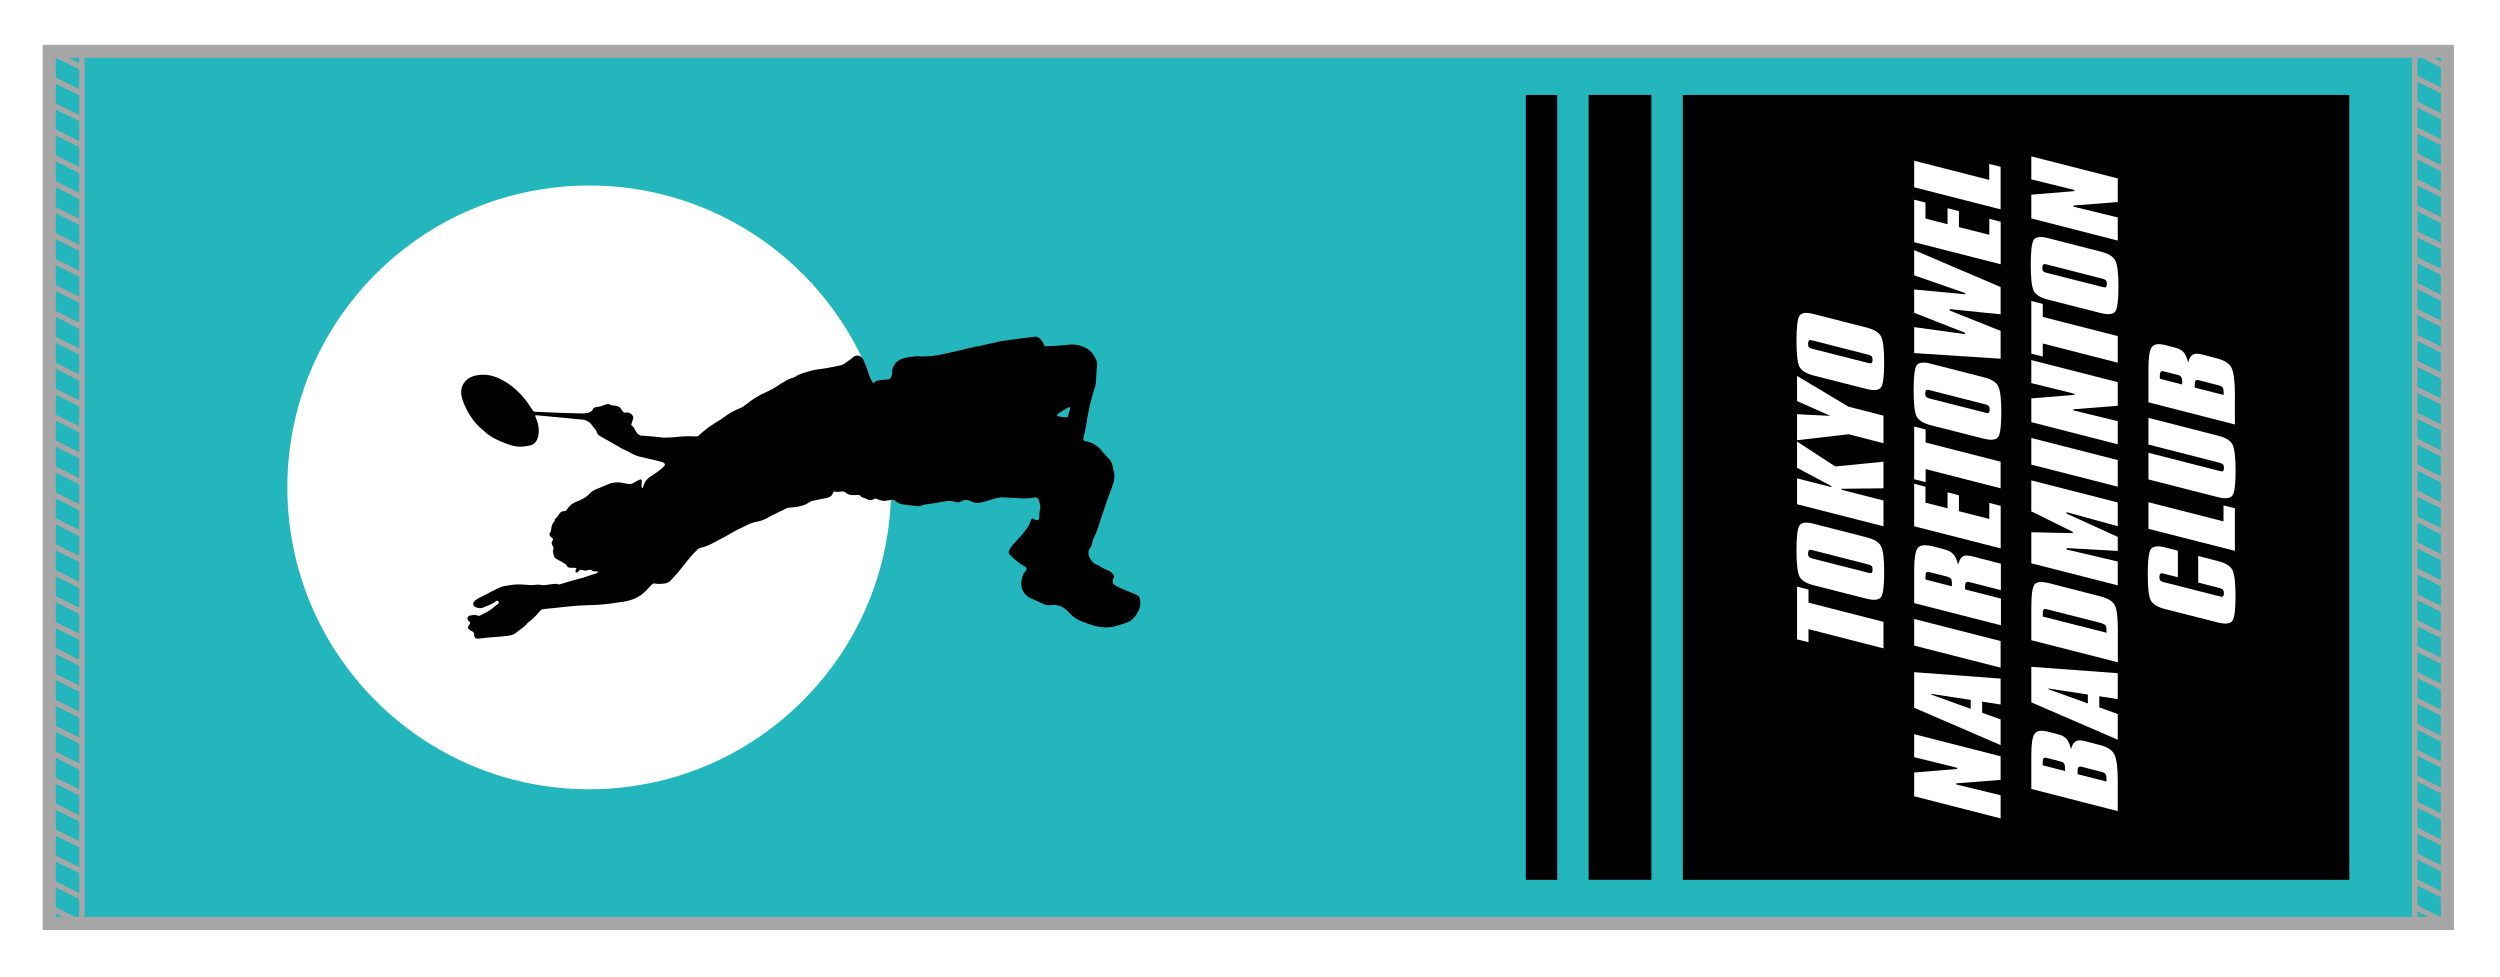 <?xml version="1.0" encoding="utf-8"?>
<!-- Generator: Adobe Illustrator 27.5.0, SVG Export Plug-In . SVG Version: 6.00 Build 0)  -->
<svg version="1.1" id="_x33_407" xmlns="http://www.w3.org/2000/svg" xmlns:xlink="http://www.w3.org/1999/xlink" x="0px" y="0px"
	 viewBox="0 0 3250.5 1270.1" style="enable-background:new 0 0 3250.5 1270.1;" xml:space="preserve">
<style type="text/css">
	.st0{fill:#FFFFFF;}
	.st1{fill:#23B6BC;}
	.st2{fill:none;stroke:#A6A6A6;stroke-width:7.087;stroke-miterlimit:10;}
	.st3{fill:none;stroke:#A6A6A6;stroke-width:17.008;stroke-miterlimit:10;}
</style>
<rect class="st0" width="3250.5" height="1270.1"/>
<g>
	<rect x="64" y="66.8" class="st1" width="3118.1" height="1133.9"/>
	<g>
		
			<rect x="1596.1" y="592.9" transform="matrix(6.123234e-17 -1 1 6.123234e-17 1472.637 2740.011)" width="1020.5" height="81.6"/>
		<rect x="1494" y="613.3" transform="matrix(6.123234e-17 -1 1 6.123234e-17 1370.589 2637.964)" width="1020.5" height="40.8"/>
		
			<rect x="2111" y="200.4" transform="matrix(6.123234e-17 -1 1 6.123234e-17 1987.583 3254.957)" width="1020.5" height="866.6"/>
		<circle class="st0" cx="766.1" cy="633.7" r="392.5"/>
		<g>
			<path d="M863.1,569c8.1,0,16.2-0.7,24.2-1.5c5.6-0.5,11.4-0.3,17-0.1c1.7,0.1,3-0.1,4.3-1.3c8.2-7.6,17.2-14.1,26.9-19.7
				c3.5-2,6.7-4.7,10.1-7c5.1-3.4,10.5-6.2,16.3-8.5c2.8-1.1,5.4-2.9,7.8-4.8c8.7-7.1,18.3-12.9,28.5-17.2c6.9-2.9,12.7-7.3,19-11.2
				c3.7-2.2,7.3-4.5,11.5-5.8c2.2-0.7,4.4-1.4,6.2-2.6c5.5-3.7,11.9-4.8,18.1-6.8c7.5-2.5,15.4-2.6,23.1-4.1
				c5.8-1.1,11.6-2.2,17.3-3.5c1.7-0.4,3.4-1.3,4.9-2.3c4.1-2.9,8.1-5.8,12-8.9c3.5-2.8,9.3-1.1,11.3,2.5c2.2,4,3.8,8.4,5.5,12.7
				c1.3,3.2,2.3,6.6,3.6,9.9c0.9,2.4,2.1,4.8,3.2,7.1c1.2,2.4,2,2.6,3.7,0.7c1.1-1.2,2.3-1.5,3.8-1.8c4.3-1,8.7-1.3,13.2-1.3
				c0.9,0,2.1-0.8,2.8-1.5c2.1-2.2,2.7-5.1,2.6-7.9c-0.1-6.1,2.8-11,7.1-14.5c2.9-2.4,7-3.6,10.8-4.5c4.8-1.2,9.8-1.5,14.8-2
				c1.6-0.2,3.4,0.5,5,0.5c3.5-0.1,7-0.3,10.5-0.5c1.5-0.1,3-0.1,4.4-0.3c3.5-0.5,6.9-1,10.4-1.7c6.4-1.3,12.9-2.7,19.3-4.2
				c8.5-2,17-4.1,25.5-6.1c2.3-0.5,4.7-0.7,7-1.2c8.2-1.8,16.4-3.7,24.5-5.6c0.8-0.2,1.5-0.4,2.3-0.5c7.9-1.1,15.7-2.2,23.6-3.2
				c6.9-0.9,13.7-1.7,20.6-2.6c1.7-0.2,3.1,0.1,4.5,1.1c3.2,2.2,5.4,5,6.7,8.6c1,2.8,1.9,3.2,5,2.8c0.3,0,0.7-0.2,1-0.2
				c9.5,0.1,18.8-1.3,28.2-2c6.6-0.5,13.2,0.9,19.2,3.7c8.2,3.8,13,10.7,15.9,19.1c0.5,1.5,0.1,3.4,0,5.1c-0.4,5.6-1,11.1-1.1,16.6
				c-0.1,5.2-1,10.1-2.8,14.9c-1.1,2.9-1.8,5.9-2.6,8.8c-0.9,3.4-1.9,6.8-2.7,10.2c-1,4.5-2,9.1-2.8,13.6c-1.1,6-1.9,12.1-3,18.1
				c-0.5,2.9-1.4,5.7-2.1,8.6c-0.1,0.5-0.3,1.1-0.4,1.6c-0.6,4.4-0.6,4.6,3.6,5.5c8.4,1.9,15.2,6,20.6,12.9c2.6,3.4,5.6,6.6,8.7,9.6
				c3.1,3,4.3,6.8,5.2,10.8c0.4,1.9,0.6,3.8,1.2,5.6c1.6,5.2,0.9,10.5-0.5,15.4c-1.7,5.9-4.2,11.5-6.3,17.2
				c-2.3,6.5-4.5,13.1-6.7,19.6c-1.4,4.1-2.7,8.2-4.1,12.3c-1.8,5.4-3.5,10.7-5.5,16c-1.1,2.8-2.7,5.5-3.9,8.3
				c-0.5,1.2-0.6,2.6-0.9,3.9c-0.5,1.7-0.6,3.7-1.6,5c-4.7,6-4.5,11.6,0,17.6c2.2,2.9,4.3,5.5,7.9,6.4c1.3,0.3,2.5,1.1,3.6,1.9
				c3.7,2.5,7.6,4.3,11.8,5.9c2.5,0.9,4.5,3.7,6.4,5.8c0.5,0.5,0.1,2.1-0.3,3c-2.3,4.8-1.7,8.2,2.8,10.6c5.4,2.9,11.1,5.1,16.7,7.5
				c3.5,1.5,7.1,2.9,10.6,4.5c2.9,1.3,4.1,3.7,4.4,7c1.1,9.8-3.3,17.3-9.7,24.1c-1.5,1.6-3.5,3.1-5.5,3.9
				c-5.5,2.1-11.1,3.9-16.7,5.5c-12.8,3.5-25.1,1-37.2-3.6c-3.4-1.3-6.9-2.3-10.1-3.9c-5.6-2.6-10.2-6.8-14.4-11.3
				c-6-6.4-13.1-9.6-21.9-8.5c-4.2,0.5-8-0.3-11.8-2.2c-5.1-2.6-10.5-4.7-15.8-7.1c-5-2.3-8.1-6.3-10.2-11.3
				c-2-4.8-1.6-9.4-0.4-14.3c0.8-3.6,1.9-6.6,4.6-9.2c2.3-2.2,1.8-4.6-1.1-6.3c-6.8-3.8-12.8-8.6-18.2-14.1c-3-3-3.3-3.8-1.4-7.7
				c1-2.1,2.4-4.1,3.9-5.9c4-4.6,8.3-9.1,12.4-13.6c1-1.1,1.8-2.4,2.7-3.5c1.6-2.2,3.4-4.3,4.9-6.5c0.9-1.3,1.6-2.7,2.2-4.2
				c0.7-1.5,1-3.2,1.7-4.7c1.2-2.5,2-2.5,4.3-1c1,0.6,2.2,1.1,3.4,1.2c1.9,0.2,3-1,3-2.9c0.1-4.1,0.2-8.1,1.2-12.1
				c1.1-4-0.9-8-2.1-11.9c-0.6-2.1-2.8-3.1-5-2.7c-7.6,1.5-15.2,1.3-22.8,0.8c-5.1-0.3-10.2-0.2-15.2-0.8
				c-6.3-0.8-11.9,0.6-17.6,2.6c-5.4,1.8-10.9,3.3-16.4,4.3c-4.2,0.7-8.4-0.7-12.2-2.4c-3.8-1.8-7.5-1.9-11,0.4
				c-2.7,1.8-5.5,1.9-8.4,0.8c-5.4-1.9-10.8-1.3-16.4-0.1c-7.5,1.7-15.2,2.4-22.8,3.6c-1.2,0.2-2.4,0.5-3.4,1
				c-2.4,1.2-4.8,1.3-7.3,1c-5.5-0.6-11-1.3-16.6-2c-3.8-0.5-7.3-1.4-10.2-4.1c-2.4-2.3-5.4-2.3-8.3-1.7c-3.8,0.7-7.6,1.6-11.4,0.4
				c-1.7-0.5-3.5-1-5.1-1.8c-1.3-0.7-2.3-1-3.7-0.1c-3.5,2.3-7,1.9-10.5-0.3c-1-0.6-2.3-0.8-3.4-1.3c-1.1-0.5-2.7-0.7-3.2-1.6
				c-1.2-1.9-2.9-2-4.7-1.9c-1.6,0.1-3.2,0-4.8,0.1c-3.9,0.3-7.5-0.7-10.4-3.2c-2.1-1.8-4.1-1.8-6.7-1.3c-2,0.4-4.3,0.6-6.3,0.1
				c-1.9-0.5-3,0.1-3.5,1.6c-1.4,4.7-5.2,6-9.3,6.8c-5.9,1.2-11.8,2.2-17.7,3.6c-1.6,0.3-3,1.4-4.4,2.2c-1.6,0.8-3,1.9-4.7,2.6
				c-6.5,2.5-13.4,3.5-20.3,3.9c-1.3,0.1-2.7,0.3-3.9,0.9c-7.1,3.3-14.1,6.7-21.1,10.2c-1.9,0.9-3.6,2.5-5.5,3.3
				c-3.3,1.4-6.7,2.9-10.2,3.5c-4.9,0.8-9.5,2.3-13.8,4.4c-7.9,3.8-16,7.6-23.5,12.1c-7.2,4.3-14.7,7.9-22.1,11.9
				c-4.8,2.6-9.8,4.6-15.1,5.9c-1.9,0.4-3.9,1.5-5.2,2.9c-3.8,3.7-7.4,7.7-10.8,11.8c-4.7,5.7-9.1,11.6-13.8,17.3
				c-3.2,3.8-6.7,7.4-10.2,11c-2.2,2.2-4.8,3.4-8.2,3.6c-3.7,0.2-7.4,0.9-11.2-0.1c-2.4-0.6-4.1,0.6-5.6,2.3
				c-2.3,2.6-4.5,5.1-6.9,7.5c-6.7,6.7-14.9,10.7-24,12.9c-3.2,0.8-6.5,1.1-9.8,1.6c-5.4,0.8-10.8,1.7-16.2,2.3
				c-5.4,0.6-10.9,1-16.3,1.3c-7.3,0.4-14.6,0.3-21.8,0.8c-10,0.8-19.9,2-29.8,3c-5.3,0.5-10.6,1-15.9,1.7c-1.2,0.2-2.5,1-3.3,2
				c-4.4,5.2-9.1,10.2-14.5,14.3c-0.7,0.5-1.6,1-2.1,1.7c-3.8,5.3-9.7,8.1-14.4,12.3c-3.8,3.4-8.6,4-13.3,4.5
				c-8.1,0.9-16.3,1.4-24.4,2.1c-3.7,0.3-7.5,0.8-11.2,1.3c-3.7,0.5-6.1-1.1-6-4.9c0-2.3-0.8-3.6-2.7-4.6c-1.2-0.6-2.4-1.2-3.5-2
				c-2.2-1.7-2.4-3.2-0.8-5.5c0.3-0.5,0.8-0.9,1-1.4c0.8-1.4,1-2.8-0.5-3.9c-1.6-1.2-2.7-2.6-2.1-4.9c0.6-2.5,2.5-2.7,4.4-3
				c3.1-0.4,6.2-1.2,9.3,0.6c0.5,0.3,1.5,0,2.2-0.3c6.1-3.1,12.6-5.6,17.7-10.6c1.7-1.7,4-3,5.9-4.5c1.2-1,1.6-2.2,0.4-3.5
				c-1.1-1.3-2.2-0.8-3.3,0c-4.9,4-11,5.9-16.7,8.3c-3.5,1.4-7.5,0.5-10.7-1.4c-2.5-1.5-2.3-5.3,0.1-7.4c2.7-2.4,5.8-4.2,9.2-5.7
				c4.2-1.9,8.2-4.3,12.4-6.4c4.6-2.3,9.3-4.8,14.1-6.5c3.3-1.2,7.1-1.1,10.7-1.9c8.3-1.7,16.5-0.8,24.8-0.1
				c2.6,0.2,5.2-0.2,7.8-0.3c2.2-0.1,4.4-0.6,6.5,0c3.9,1,7.7,0.1,11.5-0.4c3.9-0.5,7.7-1.6,11.8-0.2c1.3,0.4,3-0.5,4.6-0.9
				c4.2-1.2,8.5-2.6,12.7-3.8c5.2-1.5,10.5-2.7,15.7-4.3c5.6-1.7,11.2-3.7,16.8-5.6c0.8-0.3,1.4-1,2.1-1.5c-0.9-0.3-1.8-1-2.7-0.9
				c-2.4,0.2-4.4,0-6.4-1.6c-0.8-0.6-2.7-0.5-3.8-0.1c-2.6,0.9-5,1.1-7.6,0.1c-2.3-0.8-4.2-0.4-5.5,1.9c-0.2,0.3-0.3,0.7-0.6,0.8
				c-0.8,0.3-1.7,0.6-2.6,0.8c-0.2-1-0.6-2.1-0.4-3.1c0.2-1,0.8-2,1.3-3c-1.2-0.2-2.4-0.4-3.6-0.4c-1.5-0.1-3,0.1-4.4,0
				c-1.9-0.1-3.7-0.7-4.6-2.5c-1-2.1-2.8-3.1-4.7-4.1c-3.4-1.9-6.8-3.6-10.1-5.7c-1-0.6-1.6-2-2-3.2c-0.6-1.9-0.9-3.9-1.3-5.9
				c-0.1-0.3-0.2-0.8-0.1-1c1.9-2.7,0.7-4.9-0.9-7.3c-0.9-1.4-0.9-3.1,0.1-4.8c1.6-2.8,1.3-3.3-1.3-5.2c-2.7-1.9-3-4-1.1-6.7
				c0.5-0.7,0.8-1.6,0.9-2.4c0.4-4.1,1-8.1,4-11.3c0.5-0.5,0.7-1.4,0.9-2.1c0.2-0.5,0.1-1.3,0.5-1.6c2.8-1.7,4-4.8,6-7.2
				c1.4-1.7,3.3-2.8,5.7-2.6c1.6,0.1,2.5-0.6,3.3-1.9c3.1-5.1,7.5-8.6,13.2-10.7c6.2-2.3,12.1-5.3,16.6-10.3
				c3.1-3.5,7.4-5.2,11.6-6.9c4.3-1.8,8.6-3.6,12.9-5.4c7.5-3.1,15.1-2.6,22.7-0.7c3.9,1,7.5,1.1,11-1.5c2.1-1.5,4.6-2.5,6.9-3.6
				c0.6-0.3,1.7-0.5,2.1-0.1c0.4,0.4,0.5,1.4,0.5,2.1c0,2.4-0.3,4.7-0.3,7.1c0,0.8,0.6,1.5,1,2.3c0.4-0.7,0.9-1.3,1.1-2
				c1.1-3.9,2.7-7.5,5.7-10.3c1.2-1.2,2.5-2.3,3.9-3.2c6.2-3.8,12.2-7.9,17.4-13.1c2-2,1.8-3.4-0.6-4.8c-0.8-0.5-1.6-0.9-2.5-1.1
				c-8.8-2.2-17.6-4.5-26.5-6.3c-5.9-1.2-11.1-3.6-16.2-6.7c-3-1.8-6.4-2.9-9.4-4.6c-7.5-4.2-14.9-8.6-22.4-12.9
				c-1.5-0.9-3-1.6-4.5-2.4c-2.6-1.4-4.7-3-5.3-6.2c-0.3-1.2-1.2-2.4-2-3.5c-1.2-1.6-2.9-3-3.9-4.7c-2.2-3.8-5.7-5.7-9.6-7.1
				c-0.5-0.2-1.1-0.3-1.6-0.4c-8.9-0.9-17.9-1.8-26.8-2.6c-11.2-1.1-22.4-2.1-33.7-3.1c-2.7-0.2-2.8-0.1-1.8,2.4
				c2.2,5.3,4,10.6,4.1,16.4c0.1,5.6-0.6,11.1-4.1,15.8c-2.1,2.7-4.7,4.5-8.3,4.7c-1.5,0.1-2.9,0.5-4.4,0.8
				c-8.8,1.8-17.2-0.2-25.3-3.2c-9.7-3.6-19.2-7.9-27.1-14.7c-5.7-4.9-11.6-9.8-15.9-15.8c-6.3-8.7-11.6-18.2-14.6-28.6
				c-4.4-14.9,3.8-26.1,16.6-29.3c11.9-3,23.2-0.8,34,4.7c13.3,6.8,24.1,16.6,33.1,28.4c2.8,3.7,5.3,7.6,7.8,11.5
				c1,1.7,2.3,2.3,4.2,2.3c11.8,0.5,23.7,1.1,35.5,1.5c8.6,0.3,17.3,0.5,25.9,0.7c1.5,0,2.9-0.3,4.4-0.5c3.9-0.4,7.1-1.7,9-5.6
				c0.5-1,2-2.1,3.1-2.1c4.8-0.3,9.3-1.9,13.8-3.6c1.9-0.7,3.6-0.8,5.4,0.5c1.1,0.8,2.8,0.9,4.2,0.9c4.4,0.3,8.3,1.3,10.4,5.7
				c0.4,0.9,1.2,1.6,1.9,2.4c0.9,1.1,1.9,1.6,3.5,1.2c3.7-1,8.1,1.5,9.6,5.2c0.3,0.7,0.3,1.5,0.1,2.2c-0.7,2.6-1.7,5.1-2.4,7.7
				c-0.1,0.4-0.1,1.2,0.2,1.4c3.4,2.4,4.6,6.4,6.9,9.6c1.6,2.1,3.2,3.5,6,3.8C843.2,566.8,853.1,568,863.1,569z M1383.8,542.6
				c4.1,0.2,4.5,0,4.9-1.6c0.9-3.4,1.8-6.7,2.7-10.1c0.3-1.1-0.1-1.6-1.2-1.4c-0.9,0.1-1.7,0.5-2.5,0.9c-2.2,1.2-4.3,2.5-6.4,3.8
				c-2,1.3-4,2.6-5.9,4c-0.6,0.5-0.9,1.4-1.3,2.2c0.7,0.3,1.3,0.9,2,1C1379.1,541.9,1382,542.3,1383.8,542.6z"/>
		</g>
		<g>
			<path class="st0" d="M2336.5,831.3v-68.5l14.9,3.8v17l97.5,24.9V843l-97.5-25v17L2336.5,831.3z"/>
			<path class="st0" d="M2358.2,761c-10.1-2.6-16.4-6.7-18.8-12c-2.4-5.2-3.6-16.4-3.6-33.7c0-17.5,1.3-28.2,3.9-32.1
				c1.6-2.4,4.6-3.7,9-3.7c2.6,0,5.7,0.5,9.5,1.5l69,17.7c10,2.5,16.2,6.5,18.7,11.8c2.6,5.5,3.9,16.6,3.9,33.4
				c0,17.4-1.3,28.1-3.9,32.2c-1.7,2.5-4.8,3.8-9.5,3.8c-2.3,0-5.4-0.5-9.3-1.4L2358.2,761z M2355.6,726l74.4,18.9
				c1.1,0.2,1.9,0.3,2.2,0.3c0.5,0,1-0.2,1.4-0.6c0.8-0.9,1.1-2.2,1.1-4.1c0-2-0.3-3.4-1-4.1c-0.3-0.5-0.7-0.9-1.2-1.2
				c-0.5-0.2-1.4-0.6-2.5-1.1l-74.4-19c-0.9-0.2-1.5-0.3-1.9-0.3c-0.5,0-1.1,0.2-1.8,0.7c-0.5,0.6-0.9,2-1.1,4.1
				c0,2,0.4,3.4,1.1,4.3C2352.7,724.8,2354,725.6,2355.6,726z"/>
			<path class="st0" d="M2336.5,655.6V622l44.8,11.4l-0.1-1.3l-44.7-23.9v-34.1l49.7,32.4l62.7-6.2v34.6l-54.6,0.6v1.3l54.6,14v33.5
				L2336.5,655.6z"/>
			<path class="st0" d="M2336.5,572.4v-33.8l43.3,2.1l-43.3-19.2v-32.7l67,40l45.4,11.6v35.9l-45.4-11.7L2336.5,572.4z"/>
			<path class="st0" d="M2358.2,488.3c-10.1-2.6-16.4-6.7-18.8-12c-2.4-5.2-3.6-16.4-3.6-33.7c0-17.5,1.3-28.2,3.9-32.1
				c1.6-2.4,4.6-3.7,9-3.7c2.6,0,5.7,0.5,9.5,1.5l69,17.7c10,2.5,16.2,6.5,18.7,11.8c2.6,5.5,3.9,16.6,3.9,33.4
				c0,17.4-1.3,28.1-3.9,32.2c-1.7,2.5-4.8,3.8-9.5,3.8c-2.3,0-5.4-0.5-9.3-1.4L2358.2,488.3z M2355.6,453.3l74.4,18.9
				c1.1,0.2,1.9,0.3,2.2,0.3c0.5,0,1-0.2,1.4-0.6c0.8-0.9,1.1-2.2,1.1-4.1c0-2-0.3-3.4-1-4.1c-0.3-0.5-0.7-0.9-1.2-1.2
				c-0.5-0.2-1.4-0.6-2.5-1.1l-74.4-19c-0.9-0.2-1.5-0.3-1.9-0.3c-0.5,0-1.1,0.2-1.8,0.7c-0.5,0.6-0.9,2-1.1,4.1
				c0,2,0.4,3.4,1.1,4.3C2352.7,452.1,2354,452.8,2355.6,453.3z"/>
			<path class="st0" d="M2488.8,1035.3v-30.9l56-4.6v-1.5l-56-13.8v-29.9l112.4,28.7v30.7l-57.6,4.5v1.5l57.6,14v30.1L2488.8,1035.3
				z"/>
			<path class="st0" d="M2488.8,920.2V874l112.4,8.3V916l-24-3.7v14.4l24,8.7v33.4L2488.8,920.2z M2511.1,903.2l51.2,18.4V910
				l-51.2-7.8V903.2z"/>
			<path class="st0" d="M2488.8,839.4v-34.6l112.4,28.7v34.6L2488.8,839.4z"/>
			<path class="st0" d="M2488.8,784.2v-42.3c0-15.1,1.4-24.7,4.3-29c1.7-2.6,4.9-4,9.6-4c2.7,0,5.7,0.4,9,1.1l14.7,3.8
				c3.3,0.9,6.1,1.8,8.2,2.9c2.1,1.1,3.8,2.4,5.1,3.9c2.6,2.8,4.7,7.4,6.2,13.8c1.3-5.2,3.1-8.7,5.6-10.6c1.4-1,3.3-1.5,5.7-1.5
				c1,0,1.8,0.1,2.4,0.2c0.7,0.1,1.9,0.3,3.7,0.6l38.2,9.8v34.4l-41.7-10.7c-0.3-0.1-0.6-0.2-0.9-0.2c-0.3,0-0.4,0-0.5,0
				c-1,0-1.9,0.5-2.6,1.4c-0.6,0.9-0.9,2.8-0.9,5.7l0.1,1.5v1.4l46.6,11.9V813L2488.8,784.2z M2503.5,753.5l34.3,8.8v-1.5l0.1-1.5
				c0-3.5-0.4-5.7-1.1-6.7c-0.7-1-2.3-2-4.7-2.8l-21.6-5.5c-1.6-0.4-3-0.6-4.1-0.6c-1,0-1.7,0.2-2,0.6c-0.6,0.8-0.9,3.1-0.9,6.8
				V753.5z"/>
			<path class="st0" d="M2488.8,684.3V629l14.7,3.8v20.8l28.7,7.3v-20.8l14.8,3.8v20.8l39.5,10v-20.8l14.8,3.8v55.3L2488.8,684.3z"
				/>
			<path class="st0" d="M2488.8,623.1v-68.5l14.9,3.8v17l97.5,24.9v34.6l-97.5-25v17L2488.8,623.1z"/>
			<path class="st0" d="M2510.5,552.9c-10.1-2.6-16.4-6.7-18.8-12c-2.4-5.2-3.6-16.4-3.6-33.7c0-17.5,1.3-28.2,3.9-32.1
				c1.6-2.4,4.6-3.7,9-3.7c2.6,0,5.7,0.5,9.5,1.5l69,17.7c10,2.5,16.2,6.5,18.7,11.8c2.6,5.5,3.9,16.6,3.9,33.4
				c0,17.4-1.3,28.1-3.9,32.2c-1.7,2.5-4.8,3.8-9.5,3.8c-2.3,0-5.4-0.5-9.3-1.4L2510.5,552.9z M2507.9,517.9l74.4,18.9
				c1.1,0.2,1.9,0.3,2.2,0.3c0.5,0,1-0.2,1.4-0.6c0.8-0.9,1.1-2.2,1.1-4.1c0-2-0.3-3.4-1-4.1c-0.3-0.5-0.7-0.9-1.2-1.2
				c-0.5-0.2-1.4-0.6-2.5-1.1l-74.4-19c-0.9-0.2-1.5-0.3-1.9-0.3c-0.5,0-1.1,0.2-1.8,0.7c-0.5,0.6-0.9,2-1.1,4.1
				c0,2,0.4,3.4,1.1,4.3C2505,516.7,2506.3,517.4,2507.9,517.9z"/>
			<path class="st0" d="M2488.8,459.1v-33.8l66.2,9.2v-1.8l-66.2-26v-30.3l66.2,6.2V381l-66.2-23v-32.8l112.4,48v35.5l-66.1-6.8v1.9
				l66.1,26.4v36.2L2488.8,459.1z"/>
			<path class="st0" d="M2488.8,314.9v-55.3l14.7,3.8v20.8l28.7,7.3v-20.8l14.8,3.8v20.8l39.5,10v-20.8l14.8,3.8v55.3L2488.8,314.9z
				"/>
			<path class="st0" d="M2488.8,243.5V209l97.6,24.9v-20.8l14.8,3.8v55.3L2488.8,243.5z"/>
			<path class="st0" d="M2641.1,1025.8v-42.5c0-7.6,0.3-13.6,0.9-18.2c0.6-4.5,1.6-8,3-10.5c1.9-3,5.1-4.5,9.4-4.5
				c1.2,0,2.1,0.1,2.8,0.2c0.8,0.1,2,0.3,3.8,0.6l14.8,3.8c5,1.2,8.7,3.2,11.2,6.2c2.5,3,4.4,7.4,5.7,13.3c1.4-5.5,3.4-8.8,5.8-10.1
				c1.4-1,3.2-1.5,5.4-1.5c1.5,0,3.6,0.3,6.2,0.8l20.6,5.4c9.9,2.6,16.1,6.8,18.7,12.7c2.7,6,4.1,17.3,4.1,33.8v39.3L2641.1,1025.8z
				 M2655.8,995l29.1,7.5v-1.5l0.1-1.5c0-3-0.4-5.1-1.1-6.3c-0.7-1.4-2-2.4-3.9-2.9l-19.5-5c-0.3-0.1-0.6-0.2-0.9-0.2
				c-0.3,0-0.5,0-0.5,0c-0.9,0-1.6,0.3-2.1,1c-0.7,0.7-1.1,2.4-1.1,5.2V995z M2701.4,1006.6l37.4,9.5l0.1-1.3v-2
				c0-2.8-0.4-4.8-1.1-6c-0.6-1.2-1.9-2.1-3.9-2.8l-27.9-7.2c-0.5-0.1-0.9-0.2-1.2-0.2c-1,0-1.9,0.4-2.5,1.1c-0.7,1-1.1,3-1.1,6
				l0.1,1.5V1006.6z"/>
			<path class="st0" d="M2641.1,913.2V867l112.4,8.3V909l-24-3.7v14.4l24,8.7v33.4L2641.1,913.2z M2663.4,896.2l51.2,18.4V903
				l-51.2-7.8V896.2z"/>
			<path class="st0" d="M2641.1,832.4V790c0-16,1.3-25.8,3.9-29.6c1.5-2.4,4.4-3.7,8.7-3.7c2.8,0,6.2,0.5,10.3,1.5l66.6,17.1
				c10.1,2.6,16.5,6.5,19.1,11.7c2.6,5.2,3.9,15.7,3.9,31.6v42.5L2641.1,832.4z M2655.8,801.6l83.1,21.1v-3c0-3-0.3-5-0.8-6
				s-2.3-2.1-5.1-3.3l-0.7-0.2l-70.3-17.9c-1.3-0.3-2.3-0.5-3-0.5c-0.9,0-1.6,0.3-2.1,1c-0.6,0.5-0.9,2.6-0.9,6.3V801.6z"/>
			<path class="st0" d="M2641.1,732.4V692l53.8,1.2v-1.8l-53.8-26.5v-40.3l112.4,28.7v30.9l-66.5-18.3v1.9l66.5,30.3v18.2l-66.5-3.7
				v1.9l66.5,15.6v31L2641.1,732.4z"/>
			<path class="st0" d="M2641.1,604.1v-34.6l112.4,28.7v34.6L2641.1,604.1z"/>
			<path class="st0" d="M2641.1,548.9V518l56-4.6v-1.5l-56-13.8v-29.9l112.4,28.7v30.7l-57.6,4.5v1.5l57.6,14v30.1L2641.1,548.9z"/>
			<path class="st0" d="M2641.1,459.8v-68.5l14.9,3.8v17l97.5,24.9v34.6l-97.5-25v17L2641.1,459.8z"/>
			<path class="st0" d="M2662.8,389.6c-10.1-2.6-16.4-6.7-18.8-12c-2.4-5.2-3.6-16.4-3.6-33.7c0-17.5,1.3-28.2,3.9-32.1
				c1.6-2.4,4.6-3.7,9-3.7c2.6,0,5.7,0.5,9.5,1.5l69,17.7c10,2.5,16.2,6.5,18.7,11.8c2.6,5.5,3.9,16.6,3.9,33.4
				c0,17.4-1.3,28.1-3.9,32.2c-1.7,2.5-4.8,3.8-9.5,3.8c-2.3,0-5.4-0.5-9.3-1.4L2662.8,389.6z M2660.2,354.5l74.4,18.9
				c1.1,0.2,1.9,0.3,2.2,0.3c0.5,0,1-0.2,1.4-0.6c0.8-0.9,1.1-2.2,1.1-4.1c0-2-0.3-3.4-1-4.1c-0.3-0.5-0.7-0.9-1.2-1.2
				c-0.5-0.2-1.4-0.6-2.5-1.1l-74.4-19c-0.9-0.2-1.5-0.3-1.9-0.3c-0.5,0-1.1,0.2-1.8,0.7c-0.5,0.6-0.9,2-1.1,4.1
				c0,2,0.4,3.4,1.1,4.3C2657.3,353.3,2658.6,354.1,2660.2,354.5z"/>
			<path class="st0" d="M2641.1,284v-30.9l56-4.6v-1.5l-56-13.8v-29.9l112.4,28.7v30.7l-57.6,4.5v1.5l57.6,14v30.1L2641.1,284z"/>
			<path class="st0" d="M2815.1,711.8l16.6,4.2v34.5l-19.3-4.8c-0.9-0.2-1.5-0.3-1.9-0.3c-0.5,0-1.1,0.2-1.8,0.7
				c-0.5,0.6-0.9,2-1.1,4.1c0,2,0.4,3.4,1.1,4.3c0.9,1,2.1,1.8,3.7,2.2l74.4,18.9c1.1,0.2,1.9,0.3,2.2,0.3c0.5,0,1-0.2,1.4-0.6
				c0.8-0.9,1.1-2.2,1.1-4.1c0-2-0.3-3.4-1-4.1c-0.3-0.5-0.7-0.9-1.2-1.2c-0.5-0.2-1.4-0.6-2.5-1.1l-28.7-7.3v-34.6l25.9,6.7
				c10,2.5,16.2,6.5,18.7,11.8c2.6,5.5,3.9,16.6,3.9,33.4c0,17.4-1.3,28.1-3.9,32.2c-1.7,2.5-4.8,3.8-9.5,3.8
				c-2.3,0-5.4-0.5-9.3-1.4l-69-17.5c-10.1-2.6-16.4-6.7-18.8-12c-2.4-5.2-3.6-16.4-3.6-33.7c0-17.5,1.3-28.2,3.9-32.1
				c1.6-2.4,4.6-3.7,9-3.7C2808.2,710.3,2811.4,710.8,2815.1,711.8z"/>
			<path class="st0" d="M2793.4,687.6V653l97.6,24.9v-20.8l14.8,3.8v55.3L2793.4,687.6z"/>
			<path class="st0" d="M2793.4,623.4v-34.7l93.4,23.9c1.1,0.2,1.9,0.3,2.2,0.3c0.5,0,1.1-0.3,1.7-0.8c0.6-0.4,0.9-1.7,0.9-3.8
				c0-1.9-0.3-3.2-0.9-4c-0.6-0.8-1.9-1.6-3.9-2.4l-93.4-23.9v-34.7l90.8,23.3c9.8,2.4,16,6.3,18.6,11.6c2.6,5.3,3.9,16.6,3.9,33.8
				c0,17.5-1.3,28.2-3.9,32c-1.6,2.5-4.7,3.8-9.3,3.8c-1.7,0-3.1-0.1-4.1-0.2c-1-0.1-2.7-0.5-5.2-1.1L2793.4,623.4z"/>
			<path class="st0" d="M2793.4,523.1v-42.5c0-7.6,0.3-13.6,0.9-18.2c0.6-4.5,1.6-8,3-10.5c1.9-3,5.1-4.5,9.4-4.5
				c1.2,0,2.1,0.1,2.8,0.2c0.8,0.1,2,0.3,3.8,0.6l14.8,3.8c5,1.2,8.7,3.2,11.2,6.2c2.5,3,4.4,7.4,5.7,13.3c1.4-5.5,3.4-8.8,5.8-10.1
				c1.4-1,3.2-1.5,5.4-1.5c1.5,0,3.6,0.3,6.2,0.8l20.6,5.4c9.9,2.6,16.1,6.8,18.7,12.7c2.7,6,4.1,17.3,4.1,33.8v39.3L2793.4,523.1z
				 M2808.1,492.4l29.1,7.5v-1.5l0.1-1.5c0-3-0.4-5.1-1.1-6.3c-0.7-1.4-2-2.4-3.9-2.9l-19.5-5c-0.3-0.1-0.6-0.2-0.9-0.2
				c-0.3,0-0.5,0-0.5,0c-0.9,0-1.6,0.3-2.1,1c-0.7,0.7-1.1,2.4-1.1,5.2V492.4z M2853.7,504l37.4,9.5l0.1-1.3v-2c0-2.8-0.4-4.8-1.1-6
				c-0.6-1.2-1.9-2.1-3.9-2.8l-27.9-7.2c-0.5-0.1-0.9-0.2-1.2-0.2c-1,0-1.9,0.4-2.5,1.1c-0.7,1-1.1,3-1.1,6l0.1,1.5V504z"/>
		</g>
	</g>
</g>
<g>
	<g>
		<g>
			<g>
				<line class="st2" x1="64" y1="66.8" x2="106.5" y2="88"/>
				<line class="st2" x1="64" y1="100.5" x2="106.5" y2="121.7"/>
				<line class="st2" x1="64" y1="134.2" x2="106.5" y2="155.4"/>
				<line class="st2" x1="64" y1="167.9" x2="106.5" y2="189.2"/>
				<line class="st2" x1="64" y1="201.6" x2="106.5" y2="222.9"/>
				<line class="st2" x1="64" y1="235.3" x2="106.5" y2="256.6"/>
				<line class="st2" x1="64" y1="269.1" x2="106.5" y2="290.3"/>
				<line class="st2" x1="64" y1="302.8" x2="106.5" y2="324"/>
				<line class="st2" x1="64" y1="336.5" x2="106.5" y2="357.7"/>
				<line class="st2" x1="64" y1="370.2" x2="106.5" y2="391.5"/>
				<line class="st2" x1="64" y1="403.9" x2="106.5" y2="425.2"/>
				<line class="st2" x1="64" y1="437.6" x2="106.5" y2="458.9"/>
				<line class="st2" x1="64" y1="471.3" x2="106.5" y2="492.6"/>
				<line class="st2" x1="64" y1="505.1" x2="106.5" y2="526.3"/>
				<line class="st2" x1="64" y1="538.8" x2="106.5" y2="560"/>
				<line class="st2" x1="64" y1="572.5" x2="106.5" y2="593.7"/>
				<line class="st2" x1="64" y1="606.2" x2="106.5" y2="627.5"/>
				<line class="st2" x1="64" y1="639.9" x2="106.5" y2="661.2"/>
				<line class="st2" x1="64" y1="673.6" x2="106.5" y2="694.9"/>
				<line class="st2" x1="64" y1="707.4" x2="106.5" y2="728.6"/>
				<line class="st2" x1="64" y1="741.1" x2="106.5" y2="762.3"/>
				<line class="st2" x1="64" y1="774.8" x2="106.5" y2="796"/>
				<line class="st2" x1="64" y1="808.5" x2="106.5" y2="829.8"/>
				<line class="st2" x1="64" y1="842.2" x2="106.5" y2="863.5"/>
				<line class="st2" x1="64" y1="875.9" x2="106.5" y2="897.2"/>
				<line class="st2" x1="64" y1="909.6" x2="106.5" y2="930.9"/>
				<line class="st2" x1="64" y1="943.4" x2="106.5" y2="964.6"/>
				<line class="st2" x1="64" y1="977.1" x2="106.5" y2="998.3"/>
				<line class="st2" x1="64" y1="1010.8" x2="106.5" y2="1032"/>
				<line class="st2" x1="64" y1="1044.5" x2="106.5" y2="1065.8"/>
				<line class="st2" x1="64" y1="1078.2" x2="106.5" y2="1099.5"/>
				<line class="st2" x1="64" y1="1111.9" x2="106.5" y2="1133.2"/>
				<line class="st2" x1="64" y1="1145.6" x2="106.5" y2="1166.9"/>
				<line class="st2" x1="64" y1="1179.4" x2="106.5" y2="1200.6"/>
			</g>
			<rect x="64" y="66.8" class="st2" width="42.5" height="1133.9"/>
		</g>
		<g>
			<g>
				<line class="st2" x1="3139.6" y1="66.8" x2="3182.1" y2="88"/>
				<line class="st2" x1="3139.6" y1="100.5" x2="3182.1" y2="121.7"/>
				<line class="st2" x1="3139.6" y1="134.2" x2="3182.1" y2="155.4"/>
				<line class="st2" x1="3139.6" y1="167.9" x2="3182.1" y2="189.2"/>
				<line class="st2" x1="3139.6" y1="201.6" x2="3182.1" y2="222.9"/>
				<line class="st2" x1="3139.6" y1="235.3" x2="3182.1" y2="256.6"/>
				<line class="st2" x1="3139.6" y1="269.1" x2="3182.1" y2="290.3"/>
				<line class="st2" x1="3139.6" y1="302.8" x2="3182.1" y2="324"/>
				<line class="st2" x1="3139.6" y1="336.5" x2="3182.1" y2="357.7"/>
				<line class="st2" x1="3139.6" y1="370.2" x2="3182.1" y2="391.5"/>
				<line class="st2" x1="3139.6" y1="403.9" x2="3182.1" y2="425.2"/>
				<line class="st2" x1="3139.6" y1="437.6" x2="3182.1" y2="458.9"/>
				<line class="st2" x1="3139.6" y1="471.3" x2="3182.1" y2="492.6"/>
				<line class="st2" x1="3139.6" y1="505.1" x2="3182.1" y2="526.3"/>
				<line class="st2" x1="3139.6" y1="538.8" x2="3182.1" y2="560"/>
				<line class="st2" x1="3139.6" y1="572.5" x2="3182.1" y2="593.7"/>
				<line class="st2" x1="3139.6" y1="606.2" x2="3182.1" y2="627.5"/>
				<line class="st2" x1="3139.6" y1="639.9" x2="3182.1" y2="661.2"/>
				<line class="st2" x1="3139.6" y1="673.6" x2="3182.1" y2="694.9"/>
				<line class="st2" x1="3139.6" y1="707.4" x2="3182.1" y2="728.6"/>
				<line class="st2" x1="3139.6" y1="741.1" x2="3182.1" y2="762.3"/>
				<line class="st2" x1="3139.6" y1="774.8" x2="3182.1" y2="796"/>
				<line class="st2" x1="3139.6" y1="808.5" x2="3182.1" y2="829.8"/>
				<line class="st2" x1="3139.6" y1="842.2" x2="3182.1" y2="863.5"/>
				<line class="st2" x1="3139.6" y1="875.9" x2="3182.1" y2="897.2"/>
				<line class="st2" x1="3139.6" y1="909.6" x2="3182.1" y2="930.9"/>
				<line class="st2" x1="3139.6" y1="943.4" x2="3182.1" y2="964.6"/>
				<line class="st2" x1="3139.6" y1="977.1" x2="3182.1" y2="998.3"/>
				<line class="st2" x1="3139.6" y1="1010.8" x2="3182.1" y2="1032"/>
				<line class="st2" x1="3139.6" y1="1044.5" x2="3182.1" y2="1065.8"/>
				<line class="st2" x1="3139.6" y1="1078.2" x2="3182.1" y2="1099.5"/>
				<line class="st2" x1="3139.6" y1="1111.9" x2="3182.1" y2="1133.2"/>
				<line class="st2" x1="3139.6" y1="1145.6" x2="3182.1" y2="1166.9"/>
				<line class="st2" x1="3139.6" y1="1179.4" x2="3182.1" y2="1200.6"/>
			</g>
			<rect x="3139.6" y="66.8" class="st2" width="42.5" height="1133.9"/>
		</g>
		<rect x="64" y="66.8" class="st3" width="3118.1" height="1133.9"/>
	</g>
</g>
</svg>
